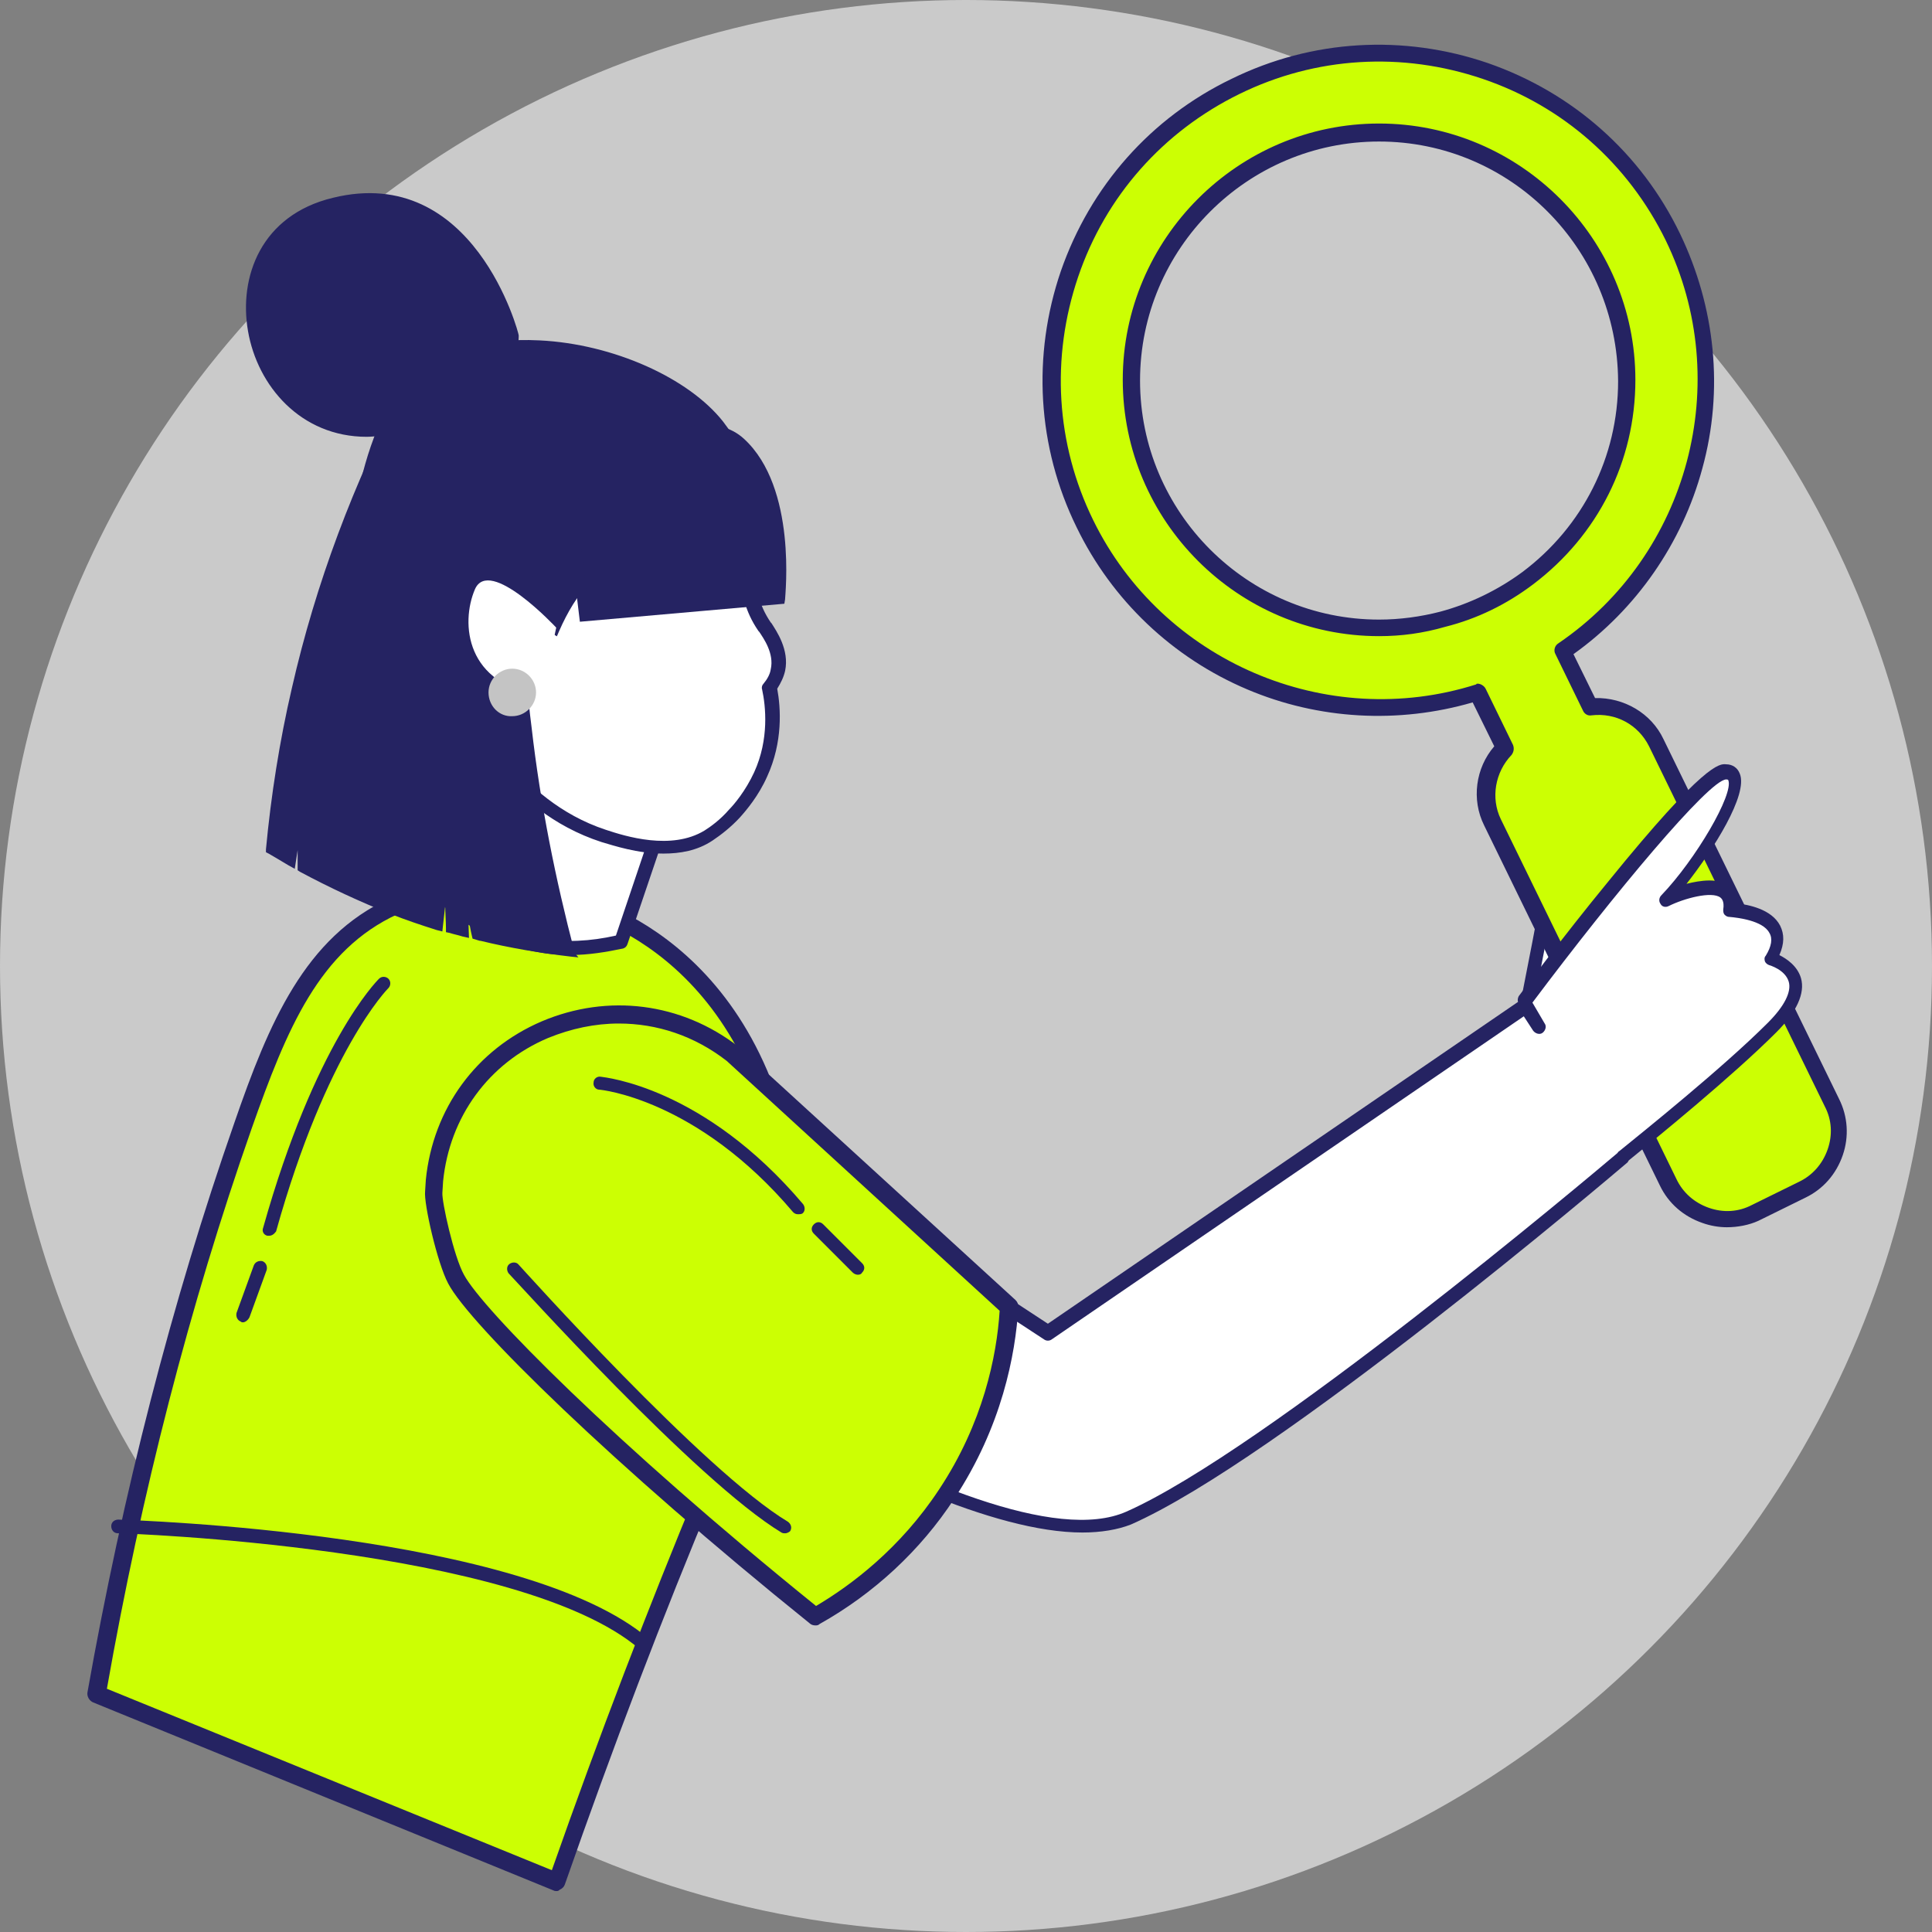 <svg width="216" height="216" viewBox="0 0 216 216" fill="none" xmlns="http://www.w3.org/2000/svg">
<rect x="0" y="0" width="216" height="216" fill="#808080" stroke="none"/>
<circle cx="108" cy="108" r="108" fill="#CACACA"/>
<path d="M170.523 113.225C170.523 113.225 173.421 98.978 173.904 94.631C174.387 90.285 178.251 93.665 178.251 96.563C178.251 99.461 180.183 104.774 180.183 107.108C180.102 109.523 170.523 113.225 170.523 113.225Z" fill="white"/>
<path d="M170.52 114.019C170.359 114.019 170.198 113.938 170.037 113.858C169.796 113.697 169.715 113.375 169.796 113.133C169.796 112.972 172.694 98.805 173.177 94.62C173.499 92.044 174.867 91.883 175.43 91.883C177.201 91.963 178.972 94.378 178.972 96.632C178.972 98.081 179.455 100.174 180.019 102.186C180.502 104.118 180.904 105.969 180.904 107.177C180.904 109.913 173.177 113.053 170.842 113.938C170.681 113.938 170.601 114.019 170.52 114.019ZM175.269 93.332C174.867 93.332 174.706 94.056 174.625 94.7C174.223 98.242 172.291 108.384 171.486 112.006C175.511 110.316 179.375 108.143 179.375 107.096C179.375 106.05 178.972 104.279 178.489 102.428C178.006 100.335 177.443 98.081 177.443 96.471C177.443 95.022 176.074 93.332 175.269 93.332Z" fill="#252362"/>
<path d="M204.811 123.283L185.17 83.036C183.802 80.219 180.743 78.689 177.765 79.011L174.706 72.733C189.517 62.671 195.071 43.03 187.022 26.449C178.167 8.257 156.273 0.771 138.081 9.625C119.89 18.48 112.404 40.374 121.258 58.566C129.308 75.067 148.224 82.794 165.208 77.401L168.267 83.68C166.174 85.853 165.53 89.153 166.898 91.971L186.539 132.218C188.31 135.84 192.656 137.289 196.279 135.598L201.511 133.023C205.052 131.252 206.501 126.825 204.811 123.283ZM161.264 69.271C159.01 69.835 156.595 70.157 154.18 70.157C138.886 70.157 126.49 57.761 126.49 42.467C126.49 27.173 138.886 14.777 154.18 14.777C169.474 14.777 181.87 27.173 181.87 42.467C181.87 51.482 177.523 59.532 170.842 64.603C167.945 66.776 164.725 68.386 161.264 69.271Z" fill="#CCFF03"/>
<path d="M193.061 137.208C192.175 137.208 191.209 137.047 190.324 136.725C188.231 136 186.541 134.551 185.575 132.539L165.934 92.292C164.485 89.394 164.968 85.853 167.061 83.438L164.646 78.528C156.355 80.942 147.421 80.459 139.452 77.079C131.08 73.537 124.319 67.097 120.375 58.968C115.947 49.952 115.384 39.73 118.604 30.312C121.904 20.814 128.665 13.166 137.681 8.82C146.696 4.393 156.919 3.829 166.337 7.049C175.835 10.349 183.482 17.111 187.828 26.126C191.773 34.336 192.739 43.593 190.324 52.367C188.07 60.738 182.918 68.144 175.915 73.135L178.33 78.045C181.55 77.964 184.609 79.735 185.977 82.633L205.618 122.88C206.584 124.812 206.745 127.065 206.02 129.158C205.296 131.251 203.847 132.941 201.834 133.907L196.602 136.483C195.556 136.966 194.268 137.208 193.061 137.208ZM165.21 76.435C165.532 76.435 165.934 76.676 166.095 76.998L169.154 83.277C169.315 83.679 169.234 84.082 168.993 84.404C167.142 86.335 166.659 89.233 167.785 91.568L187.426 131.815C188.15 133.344 189.438 134.471 191.048 135.034C192.658 135.598 194.348 135.517 195.878 134.712L201.11 132.137C202.639 131.412 203.766 130.124 204.33 128.514C204.893 126.904 204.813 125.214 204.008 123.685L184.367 83.438C183.16 81.023 180.665 79.654 177.928 79.977C177.525 80.057 177.123 79.816 176.962 79.413L173.903 73.135C173.662 72.732 173.823 72.169 174.225 71.927C188.794 62.026 193.946 42.708 186.219 26.851C182.033 18.318 174.788 11.879 165.773 8.82C156.758 5.761 147.099 6.325 138.566 10.51C130.034 14.696 123.594 21.94 120.536 30.956C117.477 39.971 118.04 49.63 122.226 58.163C129.953 73.939 148.306 81.828 165.049 76.515C165.049 76.435 165.129 76.435 165.21 76.435ZM154.182 71.122C138.405 71.122 125.526 58.243 125.526 42.466C125.526 26.689 138.405 13.81 154.182 13.81C169.959 13.81 182.838 26.689 182.838 42.466C182.838 51.562 178.652 59.853 171.408 65.327C168.429 67.58 165.129 69.19 161.587 70.076C159.092 70.8 156.677 71.122 154.182 71.122ZM154.182 15.823C139.452 15.823 127.458 27.816 127.458 42.547C127.458 57.277 139.452 69.271 154.182 69.271C156.516 69.271 158.851 68.949 161.024 68.385C164.324 67.5 167.464 65.971 170.2 63.958C176.962 58.887 180.906 51.079 180.906 42.627C180.826 27.816 168.912 15.823 154.182 15.823Z" fill="#252362"/>
<path d="M62.264 210.391C68.864 191.395 74.821 176.503 79.087 166.281C80.938 161.934 84.641 155.092 86.331 145.111C87.539 137.786 88.827 129.414 84.882 120.077C83.756 117.34 79.57 108.003 69.025 102.771C67.415 101.966 55.261 96.17 43.992 101.322C34.815 105.508 30.952 114.845 27.168 125.873C21.936 140.845 15.577 162.095 10.828 189.382C27.973 196.385 45.118 203.388 62.264 210.391Z" fill="#CCFF03"/>
<path d="M62.26 211.425C62.099 211.425 62.019 211.425 61.858 211.344L10.422 190.335C10.02 190.174 9.698 189.692 9.778 189.209C13.722 166.992 19.196 145.581 26.199 125.538C30.062 114.349 34.087 104.77 43.586 100.424C54.935 95.272 67.09 100.746 69.424 101.873C74.495 104.368 81.418 109.52 85.764 119.662C89.95 129.402 88.421 138.175 87.294 145.259C85.925 153.55 83.188 159.587 81.176 164.014C80.774 164.98 80.371 165.865 79.969 166.67C74.093 180.676 68.458 195.487 63.145 210.7C63.065 210.942 62.824 211.183 62.582 211.264C62.502 211.344 62.421 211.425 62.26 211.425ZM11.951 188.806L61.697 209.091C66.929 194.199 72.483 179.71 78.198 165.946C78.52 165.141 78.922 164.175 79.405 163.209C81.337 158.862 83.993 152.986 85.362 144.937C86.489 138.175 87.938 129.724 83.993 120.467C79.888 110.808 73.368 105.978 68.619 103.644C66.446 102.597 54.935 97.445 44.471 102.195C35.697 106.219 32.075 114.993 28.131 126.182C21.208 145.903 15.815 166.912 11.951 188.806Z" fill="#252362"/>
<path d="M69.501 105.243C67.65 105.726 64.349 106.45 60.325 105.726C54.449 104.679 50.665 101.379 49.297 99.93C50.665 97.515 52.034 94.779 53.241 91.639C54.046 89.627 54.69 87.695 55.173 85.844L74.492 90.512C72.801 95.342 71.111 100.333 69.501 105.243Z" fill="white"/>
<path d="M63.789 106.77C62.582 106.77 61.374 106.689 60.167 106.448C54.452 105.482 50.508 102.262 48.737 100.491C48.495 100.25 48.415 99.847 48.576 99.606C50.025 96.95 51.393 94.213 52.44 91.395C53.164 89.544 53.808 87.612 54.371 85.68C54.452 85.278 54.855 85.037 55.257 85.117L74.576 89.786C74.817 89.866 74.978 89.947 75.058 90.188C75.139 90.349 75.219 90.591 75.139 90.832L70.148 105.562C70.068 105.804 69.907 105.965 69.665 106.045C67.734 106.448 65.802 106.77 63.789 106.77ZM50.186 99.767C52.037 101.457 55.498 104.114 60.409 104.918C63.145 105.401 66.043 105.24 68.86 104.597L73.449 90.993L55.579 86.727C55.096 88.498 54.452 90.188 53.808 91.879C52.842 94.615 51.635 97.272 50.186 99.767Z" fill="#252362"/>
<path d="M71.432 46.799C78.596 49.616 81.654 57.344 82.137 58.471C84.15 63.381 82.942 66.198 85.518 70.142C86.001 70.867 87.45 72.879 86.967 74.972C86.806 75.857 86.323 76.501 86.001 76.904C86.323 78.433 86.886 82.458 85.035 86.643C83.989 88.978 82.54 90.588 82.137 90.99C81.171 92.037 80.044 92.922 79.24 93.405C75.215 95.82 69.741 94.129 67.568 93.405C61.772 91.553 58.15 87.77 56.379 85.597C55.655 85.114 54.85 84.47 53.965 83.665C46.237 76.179 43.339 58.953 52.596 50.502C57.265 46.235 65.073 44.223 71.432 46.799Z" fill="white"/>
<path d="M74.177 95.431C71.279 95.431 68.623 94.545 67.254 94.143C61.781 92.372 57.998 88.911 55.824 86.174C54.939 85.611 54.134 84.966 53.409 84.242C48.821 79.815 45.923 72.168 46.084 64.843C46.165 58.725 48.338 53.493 52.121 49.952C57.354 45.122 65.403 43.512 71.762 46.008C78.524 48.664 81.743 55.345 82.87 58.082C83.756 60.335 83.997 62.187 84.239 63.797C84.561 65.809 84.802 67.58 86.171 69.592L86.251 69.673C86.814 70.558 88.263 72.651 87.78 74.985C87.619 75.71 87.297 76.354 86.895 76.998C87.297 79.171 87.539 82.954 85.768 86.818C84.802 88.991 83.434 90.601 82.709 91.406C81.743 92.453 80.616 93.338 79.65 93.982C77.96 95.109 76.028 95.431 74.177 95.431ZM65.403 46.49C60.976 46.49 56.388 48.181 53.087 51.159C49.546 54.379 47.614 59.289 47.533 64.924C47.453 71.846 50.109 79.091 54.456 83.196C55.18 83.84 55.905 84.484 56.79 85.047C56.871 85.127 56.951 85.127 56.951 85.208C59.044 87.703 62.586 91.084 67.737 92.774C69.911 93.499 75.062 95.109 78.765 92.855C79.409 92.453 80.536 91.647 81.502 90.521C82.065 89.957 83.353 88.428 84.319 86.335C86.01 82.632 85.607 78.93 85.204 77.078C85.124 76.837 85.204 76.595 85.365 76.434C85.768 75.951 86.09 75.388 86.171 74.824C86.573 73.053 85.365 71.363 84.883 70.639L84.802 70.558C83.192 68.224 82.951 66.212 82.629 64.119C82.387 62.509 82.146 60.818 81.341 58.725C80.294 56.15 77.236 49.952 71.038 47.456C69.347 46.812 67.415 46.49 65.403 46.49Z" fill="#252362"/>
<path d="M84.321 56.314C84.321 56.314 83.516 51.484 80.457 47.54C73.776 38.927 53.975 34.822 45.925 43.193C42.384 46.896 41.096 53.094 40.13 57.763C39.486 60.902 39.245 63.639 39.164 65.57C39.164 65.57 41.096 74.666 54.538 86.016C54.78 86.177 55.182 86.579 55.585 86.418C58.563 85.855 56.873 67.341 56.873 67.341C58.563 68.388 60.253 69.354 62.024 70.4C63.473 67.18 65.808 63.317 69.832 62.109C75.708 60.338 81.343 65.57 83.919 63.075C85.287 61.707 84.804 59.05 84.321 56.314Z" fill="#252362"/>
<path d="M55.419 86.996C54.856 86.996 54.373 86.594 54.132 86.433C40.608 75.083 38.596 66.068 38.516 65.665V65.585V65.504C38.596 62.848 38.918 60.192 39.482 57.616C40.447 52.947 41.816 46.588 45.438 42.725C48.658 39.344 53.971 37.734 60.33 38.056C68.54 38.458 76.992 42.242 80.856 47.152C83.995 51.176 84.8 55.926 84.88 56.167C85.363 58.984 85.846 61.963 84.236 63.492C82.707 64.941 80.534 64.216 78.038 63.411C75.543 62.607 72.725 61.721 69.908 62.607C66.93 63.492 64.435 66.148 62.503 70.576L62.261 71.139L57.512 68.322C57.673 70.012 57.834 73.312 57.915 76.613C57.995 85.306 56.788 86.674 55.741 86.916C55.58 86.996 55.5 86.996 55.419 86.996ZM39.643 65.504C39.803 66.309 42.218 75.003 54.856 85.628C54.936 85.708 55.258 85.95 55.5 85.95C55.661 85.95 56.868 85.386 56.788 76.773C56.707 72.185 56.305 67.517 56.305 67.517L56.224 66.39L61.778 69.69C63.791 65.343 66.447 62.607 69.667 61.721C72.806 60.755 75.945 61.721 78.441 62.526C80.695 63.251 82.465 63.814 83.512 62.848C84.719 61.721 84.236 59.065 83.834 56.57C83.834 56.489 82.948 51.82 80.05 48.037C76.428 43.369 68.298 39.746 60.41 39.344C54.373 39.022 49.382 40.551 46.404 43.691C42.943 47.313 41.655 53.511 40.689 58.019C40.126 60.353 39.803 62.929 39.643 65.504Z" fill="#252362"/>
<path d="M59.033 81.11C60.16 90.448 61.85 98.9 63.863 106.385C60.885 106.063 57.504 105.5 53.721 104.615C53.56 104.615 53.399 104.534 53.238 104.534C52.433 100.268 51.467 94.311 51.467 94.311L51.789 104.132C51.306 103.971 50.823 103.89 50.34 103.729C50.179 99.382 50.179 92.782 50.179 92.782L48.891 103.246C47.281 102.763 45.591 102.2 43.9 101.475C40.117 100.026 36.736 98.336 33.758 96.726C33.678 92.379 33.758 86.423 33.758 86.423L32.47 96.002C31.746 95.599 31.021 95.116 30.297 94.714C30.86 89.24 31.746 83.203 33.195 76.764C36.334 63.08 41.163 51.81 45.752 43.117L64.346 54.386C62.253 59.377 60.16 64.448 57.987 69.439C58.228 73.141 58.55 77.005 59.033 81.11Z" fill="#252362"/>
<path d="M64.669 107.036L63.864 106.955C60.403 106.553 57.022 105.989 53.722 105.184H53.641L52.836 104.943L52.756 104.621C52.595 103.977 52.514 103.333 52.353 102.609L52.434 104.862L51.709 104.701C51.226 104.54 50.743 104.46 50.26 104.299L49.858 104.218V103.816C49.858 103.011 49.777 102.126 49.777 101.24L49.455 104.138L48.811 103.977C47.041 103.414 45.35 102.85 43.74 102.206C40.279 100.838 36.818 99.228 33.518 97.457L33.276 97.296V96.974C33.276 96.33 33.276 95.686 33.276 95.042L32.954 97.135L32.23 96.733C31.586 96.33 30.861 95.928 30.056 95.445L29.734 95.284V94.962C30.298 88.925 31.264 82.807 32.632 76.931C35.288 65.259 39.555 53.91 45.189 43.204L45.431 42.641L64.91 54.473L58.471 69.848C58.632 73.711 58.954 77.575 59.437 81.358C60.403 89.81 62.093 98.262 64.266 106.553L64.669 107.036ZM53.802 103.977C56.861 104.701 60 105.265 63.139 105.667C61.047 97.618 59.437 89.327 58.471 81.117C57.988 77.253 57.666 73.309 57.505 69.445V69.284L63.703 54.554L45.994 43.848C40.521 54.312 36.415 65.42 33.759 76.77C32.471 82.485 31.505 88.442 30.861 94.318C31.264 94.559 31.666 94.801 31.988 95.042L33.196 86.268L34.322 86.349C34.322 86.429 34.242 92.064 34.322 96.33C37.462 98.101 40.762 99.63 44.062 100.918C45.431 101.482 46.88 101.965 48.409 102.448L49.616 92.627L50.743 92.708C50.743 92.788 50.743 98.906 50.904 103.253C50.985 103.253 51.065 103.333 51.226 103.333L50.904 94.237L52.031 94.157C52.112 94.237 52.917 99.791 53.802 103.977Z" fill="#252362"/>
<path d="M62.185 70.168C62.185 70.168 54.7 62.119 53.09 65.902C51.48 69.685 52.043 76.608 60.576 77.735L62.185 70.168Z" fill="white"/>
<path d="M63.789 55.75L65.399 68.871L87.293 66.939C87.293 66.939 88.742 54.784 82.947 49.471C76.99 44.159 63.789 55.75 63.789 55.75Z" fill="#252362"/>
<path d="M64.831 69.511L63.141 55.505L63.382 55.344C63.946 54.861 77.066 43.431 83.184 49.065C89.14 54.539 87.772 66.532 87.772 67.015L87.691 67.498L64.831 69.511ZM64.348 55.988L65.797 68.303L86.645 66.452C86.806 64.198 87.369 54.378 82.379 49.87C77.469 45.282 66.119 54.539 64.348 55.988Z" fill="#252362"/>
<path d="M54.617 77.414C54.617 75.965 55.825 74.758 57.273 74.758C58.722 74.758 59.93 75.965 59.93 77.414C59.93 78.863 58.722 80.07 57.273 80.07C55.825 80.151 54.617 78.944 54.617 77.414Z" fill="#C4C4C4"/>
<path d="M30.062 138.16C29.981 138.16 29.901 138.16 29.901 138.16C29.498 138.079 29.257 137.677 29.418 137.274C35.213 116.668 42.055 109.745 42.377 109.423C42.699 109.101 43.182 109.182 43.424 109.423C43.745 109.745 43.665 110.228 43.424 110.47C43.343 110.55 36.501 117.473 30.866 137.677C30.625 137.999 30.384 138.16 30.062 138.16Z" fill="#252362"/>
<path d="M27.166 147.839C27.086 147.839 27.006 147.839 26.925 147.758C26.523 147.597 26.361 147.195 26.442 146.792L28.374 141.48C28.535 141.077 28.937 140.916 29.34 140.997C29.742 141.158 29.903 141.56 29.823 141.963L27.891 147.275C27.73 147.597 27.408 147.839 27.166 147.839Z" fill="#252362"/>
<path d="M72.003 184.541C71.842 184.541 71.681 184.46 71.52 184.38C58.078 172.869 13.564 171.42 13.162 171.42C12.759 171.42 12.438 171.098 12.438 170.615C12.438 170.213 12.759 169.891 13.242 169.891C15.094 169.971 58.721 171.34 72.567 183.253C72.888 183.494 72.888 183.977 72.647 184.299C72.486 184.46 72.245 184.541 72.003 184.541Z" fill="#252362"/>
<path d="M197.968 107.114C201.027 101.962 193.38 101.64 193.38 101.64C194.024 96.811 186.216 100.433 186.216 100.433C190.241 96.247 196.359 86.346 192.978 86.266C189.597 86.185 170.439 111.943 170.439 111.943L172.049 114.68L170.6 112.426L117.233 148.971L71.029 118.705C64.107 117.9 57.828 122.005 56.138 127.881C54.85 132.389 56.38 137.379 60.002 140.841C60.002 140.841 110.069 176.902 126.409 169.738C142.75 162.494 181.709 129.33 181.709 129.33V129.25C184.284 127.157 193.3 119.993 198.371 114.841C204.166 108.724 197.968 107.114 197.968 107.114Z" fill="white"/>
<path d="M121.019 171.337C101.218 171.337 61.293 142.762 59.441 141.393L59.361 141.313C55.497 137.61 53.968 132.297 55.336 127.548C57.187 121.189 63.949 117.004 71.032 117.889C71.113 117.889 71.274 117.97 71.354 117.97L117.155 147.994L169.718 112.013C169.637 111.772 169.718 111.53 169.798 111.369C169.879 111.289 174.628 104.849 179.86 98.49C190.566 85.289 192.256 85.37 192.981 85.45C193.705 85.45 194.269 85.853 194.51 86.496C195.476 88.831 191.532 95.029 188.554 98.812C190.163 98.409 192.015 98.168 193.142 98.973C193.544 99.295 194.027 99.858 194.108 100.985C195.476 101.146 198.052 101.629 199.018 103.481C199.501 104.447 199.501 105.493 198.937 106.781C199.742 107.183 200.95 107.988 201.352 109.357C201.835 111.047 200.869 113.14 198.615 115.394C193.625 120.384 185.012 127.387 182.114 129.722C182.034 129.802 182.033 129.883 181.953 129.963C180.343 131.332 142.752 163.288 126.412 170.452C124.963 171.015 123.112 171.337 121.019 171.337ZM60.327 140.266C62.017 141.474 110.313 175.925 125.929 169.003C141.384 162.161 177.687 131.573 180.826 128.917C180.907 128.836 180.907 128.756 181.068 128.675C183.643 126.582 192.578 119.418 197.649 114.347C199.501 112.496 200.306 110.886 199.984 109.759C199.581 108.391 197.81 107.908 197.81 107.908C197.569 107.827 197.408 107.666 197.327 107.505C197.247 107.264 197.247 107.022 197.408 106.861C198.052 105.815 198.213 104.93 197.81 104.286C197.086 102.917 194.269 102.595 193.383 102.515C193.142 102.515 192.981 102.434 192.82 102.273C192.659 102.112 192.659 101.871 192.659 101.71C192.82 100.663 192.417 100.422 192.337 100.341C191.371 99.617 188.312 100.422 186.541 101.307C186.219 101.468 185.817 101.388 185.656 101.066C185.414 100.744 185.495 100.341 185.736 100.1C189.6 96.075 193.866 88.75 193.222 87.221C193.222 87.221 193.222 87.14 192.981 87.14C191.049 87.221 180.504 99.858 171.328 112.094L172.696 114.428C172.938 114.75 172.777 115.233 172.455 115.474C172.133 115.716 171.65 115.555 171.408 115.233L170.362 113.623L117.558 149.765C117.316 149.926 116.994 149.926 116.753 149.765L70.71 119.579C64.351 118.855 58.395 122.558 56.785 128.192C55.497 132.217 56.865 136.886 60.327 140.266Z" fill="#252362"/>
<path d="M81.814 117.824C92.118 127.242 102.421 136.66 112.724 146.077C112.483 150.022 111.436 158.393 105.721 167.006C100.65 174.653 94.452 178.838 91.071 180.69C68.211 162.257 53.078 147.043 50.905 142.938C49.778 140.845 48.329 134.325 48.41 133.198C48.41 133.118 48.49 131.91 48.49 131.91C50.1 115.812 69.096 107.843 81.814 117.824Z" fill="#CCFF03"/>
<path d="M91.155 181.724C90.914 181.724 90.672 181.643 90.511 181.482C68.617 163.854 52.438 147.997 50.103 143.489C48.896 141.235 47.366 134.554 47.527 133.186L47.608 131.898C48.413 123.929 53.242 117.329 60.567 114.189C67.973 111.05 76.183 112.097 82.542 117.007C82.542 117.007 82.542 117.007 82.623 117.087L113.532 145.341C113.774 145.582 113.854 145.824 113.854 146.146C113.532 151.458 112.003 159.508 106.69 167.557C102.907 173.352 97.675 178.182 91.638 181.563C91.477 181.724 91.316 181.724 91.155 181.724ZM69.18 114.431C66.524 114.431 63.868 114.994 61.292 116.041C54.611 118.858 50.264 124.895 49.54 132.059L49.459 133.347C49.379 134.313 50.747 140.511 51.874 142.523C53.886 146.307 68.617 161.278 91.236 179.55C95.18 177.216 100.653 173.111 105 166.51C109.91 159.105 111.44 151.619 111.761 146.548L81.254 118.617C77.632 115.799 73.446 114.431 69.18 114.431Z" fill="#252362"/>
<path d="M89.224 135.754C88.983 135.754 88.822 135.673 88.661 135.512C77.955 122.875 67.169 121.828 67.008 121.828C66.606 121.828 66.284 121.426 66.364 121.024C66.364 120.621 66.766 120.299 67.169 120.38C67.652 120.46 78.68 121.507 89.788 134.627C90.029 134.949 90.029 135.432 89.707 135.673C89.546 135.754 89.385 135.754 89.224 135.754Z" fill="#252362"/>
<path d="M95.902 142.517C95.741 142.517 95.499 142.436 95.338 142.275L90.992 137.929C90.669 137.607 90.669 137.204 90.992 136.882C91.314 136.56 91.716 136.56 92.038 136.882L96.385 141.229C96.707 141.551 96.707 141.953 96.385 142.275C96.304 142.436 96.143 142.517 95.902 142.517Z" fill="#252362"/>
<path d="M87.777 171.425C87.616 171.425 87.536 171.425 87.375 171.345C77.796 165.549 57.753 143.252 56.867 142.367C56.626 142.045 56.626 141.562 56.948 141.321C57.27 141.079 57.753 141.079 57.994 141.401C58.236 141.643 78.681 164.503 88.099 170.137C88.421 170.379 88.582 170.781 88.341 171.184C88.26 171.264 88.019 171.425 87.777 171.425Z" fill="#252362"/>
<path d="M57.429 37.561C57.429 37.561 52.68 18.887 37.306 22.67C21.932 26.453 27.083 49.797 42.538 48.187C57.912 46.496 57.429 37.561 57.429 37.561Z" fill="#252362"/>
<path d="M41.007 48.836C33.602 48.836 28.772 43.121 27.726 37.003C26.679 30.966 29.175 24.044 37.224 22.112C53.001 18.248 57.992 37.245 57.992 37.486V37.567C57.992 37.647 58.313 47.065 42.617 48.756C42.054 48.756 41.49 48.836 41.007 48.836ZM41.329 22.675C40.122 22.675 38.834 22.837 37.465 23.159C30.141 24.929 27.887 31.288 28.853 36.762C29.899 42.718 34.89 48.353 42.537 47.548C56.703 46.019 56.945 38.372 56.945 37.567C56.543 36.52 52.679 22.675 41.329 22.675Z" fill="#252362"/>
</svg>

